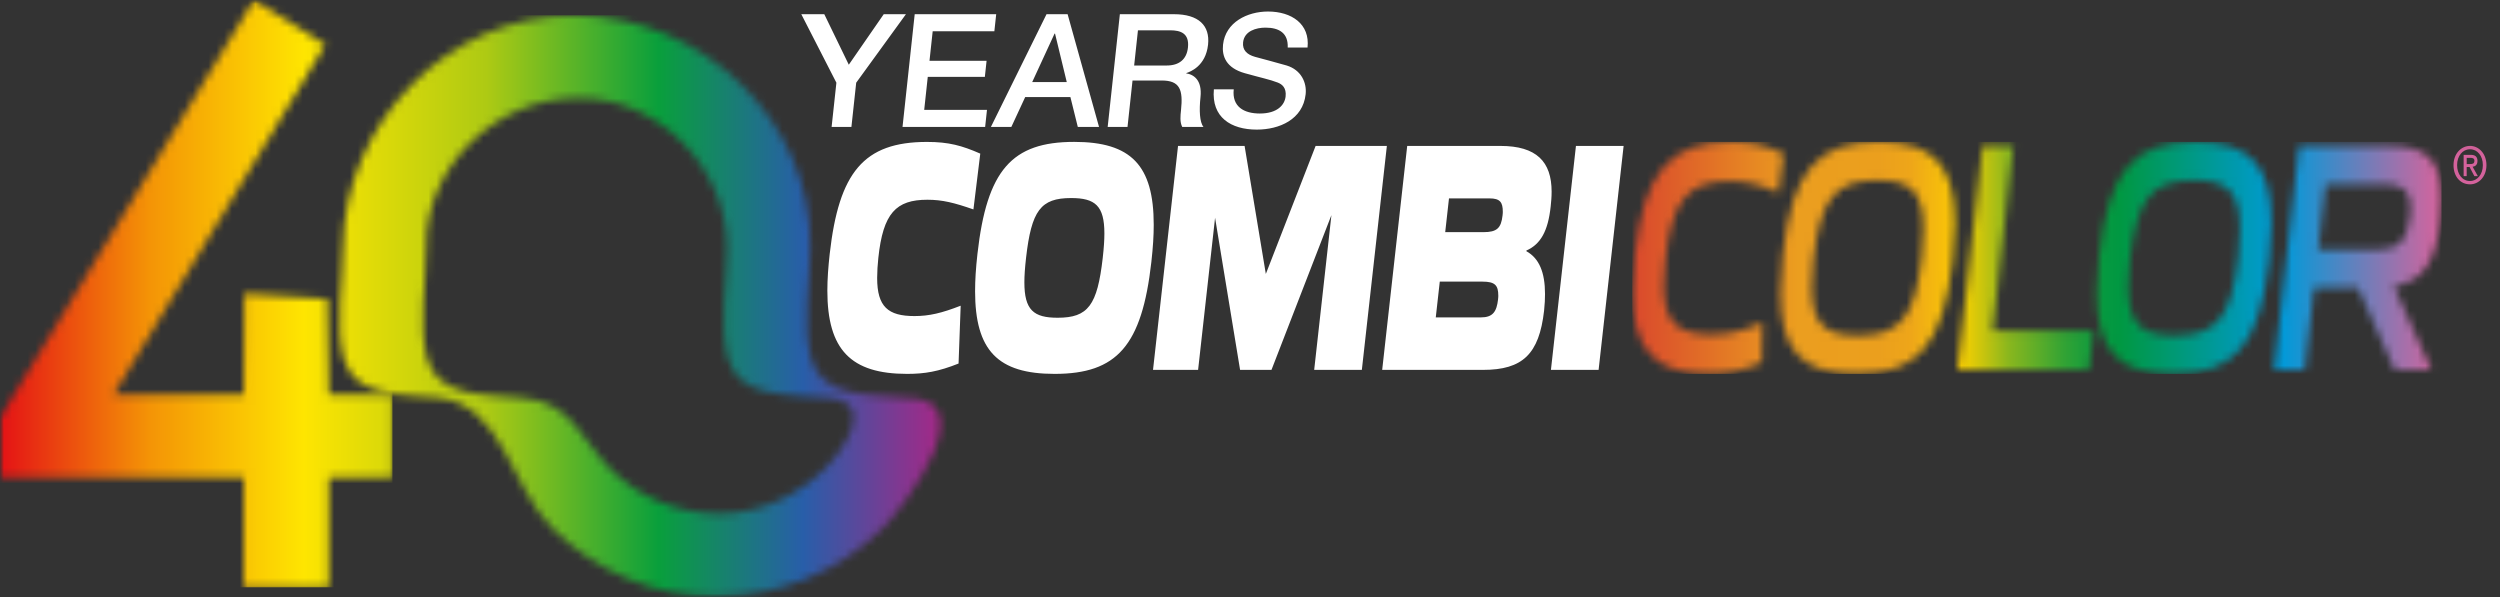 <svg width="318" height="76" viewBox="0 0 318 76" fill="none" xmlns="http://www.w3.org/2000/svg">
<rect x="0" y="0" width="318" height="76" fill="#333333" stroke="none"/>
<g clip-path="url(#clip0_1_2)">
<mask id="mask0_1_2" style="mask-type:luminance" maskUnits="userSpaceOnUse" x="0" y="0" width="318" height="76">
<path d="M318 0H0V76H318V0Z" fill="white"/>
</mask>
<g mask="url(#mask0_1_2)">
<mask id="mask1_1_2" style="mask-type:luminance" maskUnits="userSpaceOnUse" x="0" y="0" width="50" height="75">
<path d="M31.012 74.703V60.742H0V53.127L32.279 0L41.379 5.694L14.456 50.174H31.012L31.081 37.352L41.652 38.032L41.833 50.174H49.918V60.742H41.833V74.703H31.012Z" fill="white"/>
</mask>
<g mask="url(#mask1_1_2)">
<path d="M49.918 0H0V74.703H49.918V0Z" fill="url(#paint0_linear_1_2)"/>
</g>
<mask id="mask2_1_2" style="mask-type:luminance" maskUnits="userSpaceOnUse" x="43" y="1" width="77" height="75">
<path d="M91.267 65.335C86.316 65.28 81.274 63.299 77.746 59.749C73.891 55.872 72.719 51.073 66.399 50.595C61.89 50.119 55.667 50.648 54.318 45.568C53.241 41.512 54.217 35.686 54.217 31.542C53.988 21.19 63.122 12.493 73.349 12.493C83.746 12.265 92.482 21.359 92.482 31.542C92.482 35.686 91.503 41.512 92.581 45.568C93.932 50.65 100.153 50.119 104.662 50.595C111.764 50.733 107.544 57.035 104.789 59.749C101.31 63.176 96.338 65.335 91.448 65.335C91.389 65.335 91.327 65.335 91.267 65.335ZM43.622 31.542C43.622 35.686 42.643 41.512 43.721 45.568C45.072 50.65 51.293 50.119 55.801 50.595C63.951 51.556 64.962 61.934 70.255 67.204C75.723 72.647 83.495 76 91.265 75.884C99.144 75.805 106.678 72.744 112.26 67.189C115.235 64.227 125.339 50.584 115.257 50.597C110.748 50.121 104.525 50.65 103.176 45.571C102.099 41.514 103.077 35.689 103.077 31.544C103.308 15.328 89.304 2.141 73.349 1.946C73.235 1.946 73.122 1.946 73.006 1.946C56.908 1.946 43.783 15.74 43.622 31.546" fill="white"/>
</mask>
<g mask="url(#mask2_1_2)">
<path d="M125.339 1.942H42.644V76H125.339V1.942Z" fill="url(#paint1_linear_1_2)"/>
</g>
<mask id="mask3_1_2" style="mask-type:luminance" maskUnits="userSpaceOnUse" x="105" y="18" width="213" height="30">
<path d="M318 18.048H105.239V47.558H318V18.048Z" fill="white"/>
</mask>
<g mask="url(#mask3_1_2)">
<path d="M314.188 18.559C313.057 18.559 312.087 19.54 312.087 21.004C312.087 22.467 312.96 23.448 314.188 23.448C315.307 23.448 316.277 22.467 316.277 21.004C316.277 19.54 315.307 18.557 314.188 18.557M314.188 23.024C313.169 23.024 312.544 22.114 312.544 21.004C312.544 19.814 313.255 18.985 314.188 18.985C315.12 18.985 315.82 19.814 315.82 21.006C315.82 22.197 315.102 23.024 314.188 23.024Z" fill="#D4629C"/>
<path d="M315.135 20.475C315.135 19.926 314.844 19.696 314.271 19.696H313.375V22.401H313.762V21.245H314.128L314.739 22.401H315.179L314.516 21.212C314.864 21.166 315.133 20.964 315.133 20.473M313.765 20.868V20.078H314.232C314.459 20.078 314.745 20.111 314.745 20.442C314.745 20.833 314.49 20.868 314.199 20.868H313.765Z" fill="#D4629C"/>
</g>
<mask id="mask4_1_2" style="mask-type:luminance" maskUnits="userSpaceOnUse" x="207" y="18" width="104" height="30">
<path d="M252.176 18.559L248.994 47.047H265.744L266.315 42.073H253.498L256.11 18.559H252.176ZM295.824 23.45H303.39C305.699 23.45 306.603 24.301 306.603 26.342C306.603 26.726 306.603 27.108 306.541 27.533C306.18 30.638 305.071 31.744 302.398 31.744H294.894L295.824 23.45ZM292.431 18.559L289.249 47.047H293.182L294.352 36.588H299.934L304.588 47.047H309.271L304.498 36.417C308.161 35.822 309.811 33.354 310.411 27.957C310.501 27.022 310.56 26.044 310.56 25.234C310.56 20.515 308.67 18.559 304.137 18.559H292.431ZM207.926 32.463C207.748 34.078 207.626 35.651 207.626 37.056C207.626 44.454 210.507 47.558 217.351 47.558C219.692 47.558 221.582 47.218 224.103 46.112L224.194 41.009C221.792 42.071 219.991 42.541 217.68 42.541C213.356 42.541 211.646 40.924 211.646 36.331C211.646 35.267 211.705 34.247 211.855 32.931C212.726 25.361 214.797 23.064 220.02 23.064C222.213 23.064 223.892 23.49 226.232 24.51L226.893 19.578C224.612 18.472 222.81 18.046 220.168 18.046C212.455 18.046 209.092 21.831 207.922 32.461M230.472 36.461C230.472 35.568 230.503 34.42 230.684 32.933C231.614 25.278 233.414 22.941 238.817 22.941C243.11 22.941 244.642 24.429 244.642 29.15C244.642 30.041 244.582 31.191 244.43 32.678C243.588 40.331 241.728 42.67 236.356 42.67C232.063 42.67 230.472 41.182 230.472 36.463M226.75 32.463C226.538 34.335 226.448 35.864 226.448 37.227C226.448 44.625 229.209 47.558 236.175 47.558C243.95 47.558 247.161 43.901 248.362 33.144C248.571 31.272 248.661 29.741 248.661 28.38C248.661 20.982 245.9 18.046 238.936 18.046C231.162 18.046 227.949 21.704 226.75 32.461M270.727 36.461C270.727 35.568 270.758 34.42 270.938 32.933C271.868 25.278 273.669 22.941 279.072 22.941C283.365 22.941 284.896 24.429 284.896 29.15C284.896 30.041 284.835 31.191 284.685 32.678C283.843 40.331 281.983 42.67 276.61 42.67C272.318 42.67 270.729 41.182 270.729 36.463M267.005 32.463C266.793 34.335 266.705 35.864 266.705 37.227C266.705 44.625 269.466 47.558 276.43 47.558C284.207 47.558 287.415 43.901 288.618 33.144C288.828 31.272 288.918 29.741 288.918 28.38C288.918 20.982 286.157 18.046 279.193 18.046C271.419 18.046 268.206 21.704 267.007 32.461" fill="white"/>
</mask>
<g mask="url(#mask4_1_2)">
<path d="M310.56 18.048H207.626V47.559H310.56V18.048Z" fill="url(#paint2_linear_1_2)"/>
</g>
<path d="M154.405 11.365C154.082 14.92 156.576 16.486 159.864 16.486C162.729 16.486 165.73 15.2 166.078 11.988C166.239 10.503 165.505 8.897 163.67 8.333C162.947 8.111 159.849 7.289 159.635 7.229C158.637 6.949 158.011 6.387 158.121 5.382C158.277 3.936 159.796 3.515 160.964 3.515C162.698 3.515 163.875 4.197 163.798 6.045H166.319C166.643 3.052 164.291 1.466 161.288 1.466C158.685 1.466 155.878 2.811 155.569 5.683C155.408 7.168 155.974 8.656 158.363 9.318C160.28 9.86 161.563 10.121 162.53 10.503C163.092 10.725 163.648 11.166 163.529 12.271C163.412 13.355 162.467 14.439 160.25 14.439C158.233 14.439 156.693 13.575 156.931 11.367H154.41L154.405 11.365ZM140.899 16.144H143.42L144.057 10.24H147.768C150.086 10.24 150.505 11.405 150.223 14.035C150.148 14.738 150.062 15.521 150.379 16.144H153.081C152.598 15.562 152.521 14.035 152.702 12.368C152.947 10.099 151.746 9.456 150.891 9.336L150.895 9.296C151.375 9.136 153.368 8.432 153.665 5.68C153.927 3.252 152.471 1.806 149.324 1.806H142.446L140.897 16.144H140.899ZM144.747 3.855H148.841C150.152 3.855 151.303 4.217 151.107 6.045C150.943 7.55 149.991 8.333 148.398 8.333H144.264L144.747 3.855ZM126.042 16.144H128.644L130.405 12.348H136.155L137.096 16.144H139.797L135.8 1.806H133.118L126.044 16.144H126.042ZM134.14 4.276H134.2L135.692 10.441H131.295L134.14 4.276ZM114.803 16.144H125.31L125.544 13.976H117.558L118.012 9.779H125.273L125.493 7.73H118.232L118.638 3.976H126.483L126.716 1.806H116.35L114.801 16.144H114.803ZM105.779 16.144H108.3L108.908 10.521L115.235 1.806H112.412L107.967 8.232L104.849 1.806H101.925L106.389 10.521L105.781 16.144H105.779Z" fill="white"/>
<path d="M105.239 36.97C105.239 44.495 108.24 47.558 115.385 47.558C117.637 47.558 119.378 47.26 121.929 46.242L122.198 38.885C119.796 39.82 118.205 40.204 116.317 40.204C112.954 40.204 111.574 39.015 111.574 35.357C111.574 34.592 111.634 33.613 111.724 32.806C112.326 27.108 113.976 25.407 117.967 25.407C119.858 25.407 121.387 25.789 123.82 26.64L124.691 19.54C122.35 18.518 120.698 18.053 117.906 18.053C109.862 18.053 106.709 21.921 105.538 32.297C105.36 33.914 105.239 35.484 105.239 36.974M124.03 37.014C124.03 44.583 126.912 47.558 134.147 47.558C142.071 47.558 145.253 43.989 146.454 33.315C146.664 31.443 146.754 29.956 146.754 28.595C146.754 21.028 143.874 18.048 136.639 18.048C128.715 18.048 125.532 21.62 124.331 32.292C124.122 34.164 124.032 35.654 124.032 37.014M140.268 32.806C139.579 38.844 138.406 40.417 134.535 40.417C131.474 40.417 130.301 39.44 130.301 35.91C130.301 35.103 130.363 34.124 130.513 32.806C131.203 26.767 132.375 25.192 136.247 25.192C139.308 25.192 140.478 26.171 140.478 29.699C140.478 30.508 140.418 31.485 140.268 32.803M167.347 18.559L161.014 34.846L158.312 18.559H149.846L146.664 47.049H152.398L154.557 27.702L157.739 47.049H161.732L169.357 27.362L167.164 47.049H173.227L176.409 18.559H167.345H167.347ZM175.816 47.049H188.633C193.675 47.049 195.775 45.051 196.407 39.524C196.498 38.716 196.526 37.951 196.526 37.398C196.526 34.633 195.775 32.849 194.155 31.954V31.869C195.986 31.061 196.916 29.361 197.247 26.256C197.306 25.703 197.366 25.067 197.366 24.387C197.366 20.561 195.444 18.562 190.852 18.562H178.996L175.814 47.049H175.816ZM182.63 40.373L183.139 35.822H188.571C190.162 35.822 190.583 36.29 190.583 37.608C190.583 37.694 190.583 37.821 190.554 38.078C190.374 39.651 189.893 40.373 188.362 40.373H182.628H182.63ZM183.831 29.53L184.311 25.236H189.474C190.825 25.236 191.156 25.747 191.156 26.936C191.156 27.022 191.156 27.149 191.125 27.404C190.944 29.021 190.404 29.53 188.694 29.53H183.833H183.831ZM206.524 18.559L203.342 47.049H197.278L200.46 18.559H206.522H206.524Z" fill="white"/>
</g>
</g>
<defs>
<linearGradient id="paint0_linear_1_2" x1="-1.711" y1="36.812" x2="120.464" y2="36.812" gradientUnits="userSpaceOnUse">
<stop stop-color="#E30617"/>
<stop offset="0.17" stop-color="#F49406"/>
<stop offset="0.33" stop-color="#FEE501"/>
<stop offset="0.52" stop-color="#AECA13"/>
<stop offset="0.7" stop-color="#099F3C"/>
<stop offset="0.85" stop-color="#285EA9"/>
<stop offset="1" stop-color="#AB2585"/>
</linearGradient>
<linearGradient id="paint1_linear_1_2" x1="-1.711" y1="38.605" x2="120.464" y2="38.605" gradientUnits="userSpaceOnUse">
<stop stop-color="#E30617"/>
<stop offset="0.17" stop-color="#F49406"/>
<stop offset="0.33" stop-color="#FEE501"/>
<stop offset="0.52" stop-color="#AECA13"/>
<stop offset="0.7" stop-color="#099F3C"/>
<stop offset="0.85" stop-color="#285EA9"/>
<stop offset="1" stop-color="#AB2585"/>
</linearGradient>
<linearGradient id="paint2_linear_1_2" x1="208.199" y1="33.294" x2="310.78" y2="33.294" gradientUnits="userSpaceOnUse">
<stop stop-color="#DA4B2C"/>
<stop offset="0.2" stop-color="#EB9E1F"/>
<stop offset="0.3" stop-color="#EB9F1D"/>
<stop offset="0.34" stop-color="#EEA619"/>
<stop offset="0.36" stop-color="#F2B312"/>
<stop offset="0.39" stop-color="#F9C407"/>
<stop offset="0.4" stop-color="#FED100"/>
<stop offset="0.43" stop-color="#C7C40E"/>
<stop offset="0.46" stop-color="#8BB71D"/>
<stop offset="0.5" stop-color="#59AC2A"/>
<stop offset="0.53" stop-color="#32A334"/>
<stop offset="0.56" stop-color="#169D3C"/>
<stop offset="0.58" stop-color="#059940"/>
<stop offset="0.6" stop-color="#009842"/>
<stop offset="0.8" stop-color="#009AD9"/>
<stop offset="1" stop-color="#DA629B"/>
</linearGradient>
<clipPath id="clip0_1_2">
<rect width="318" height="76" fill="white"/>
</clipPath>
</defs>
</svg>
